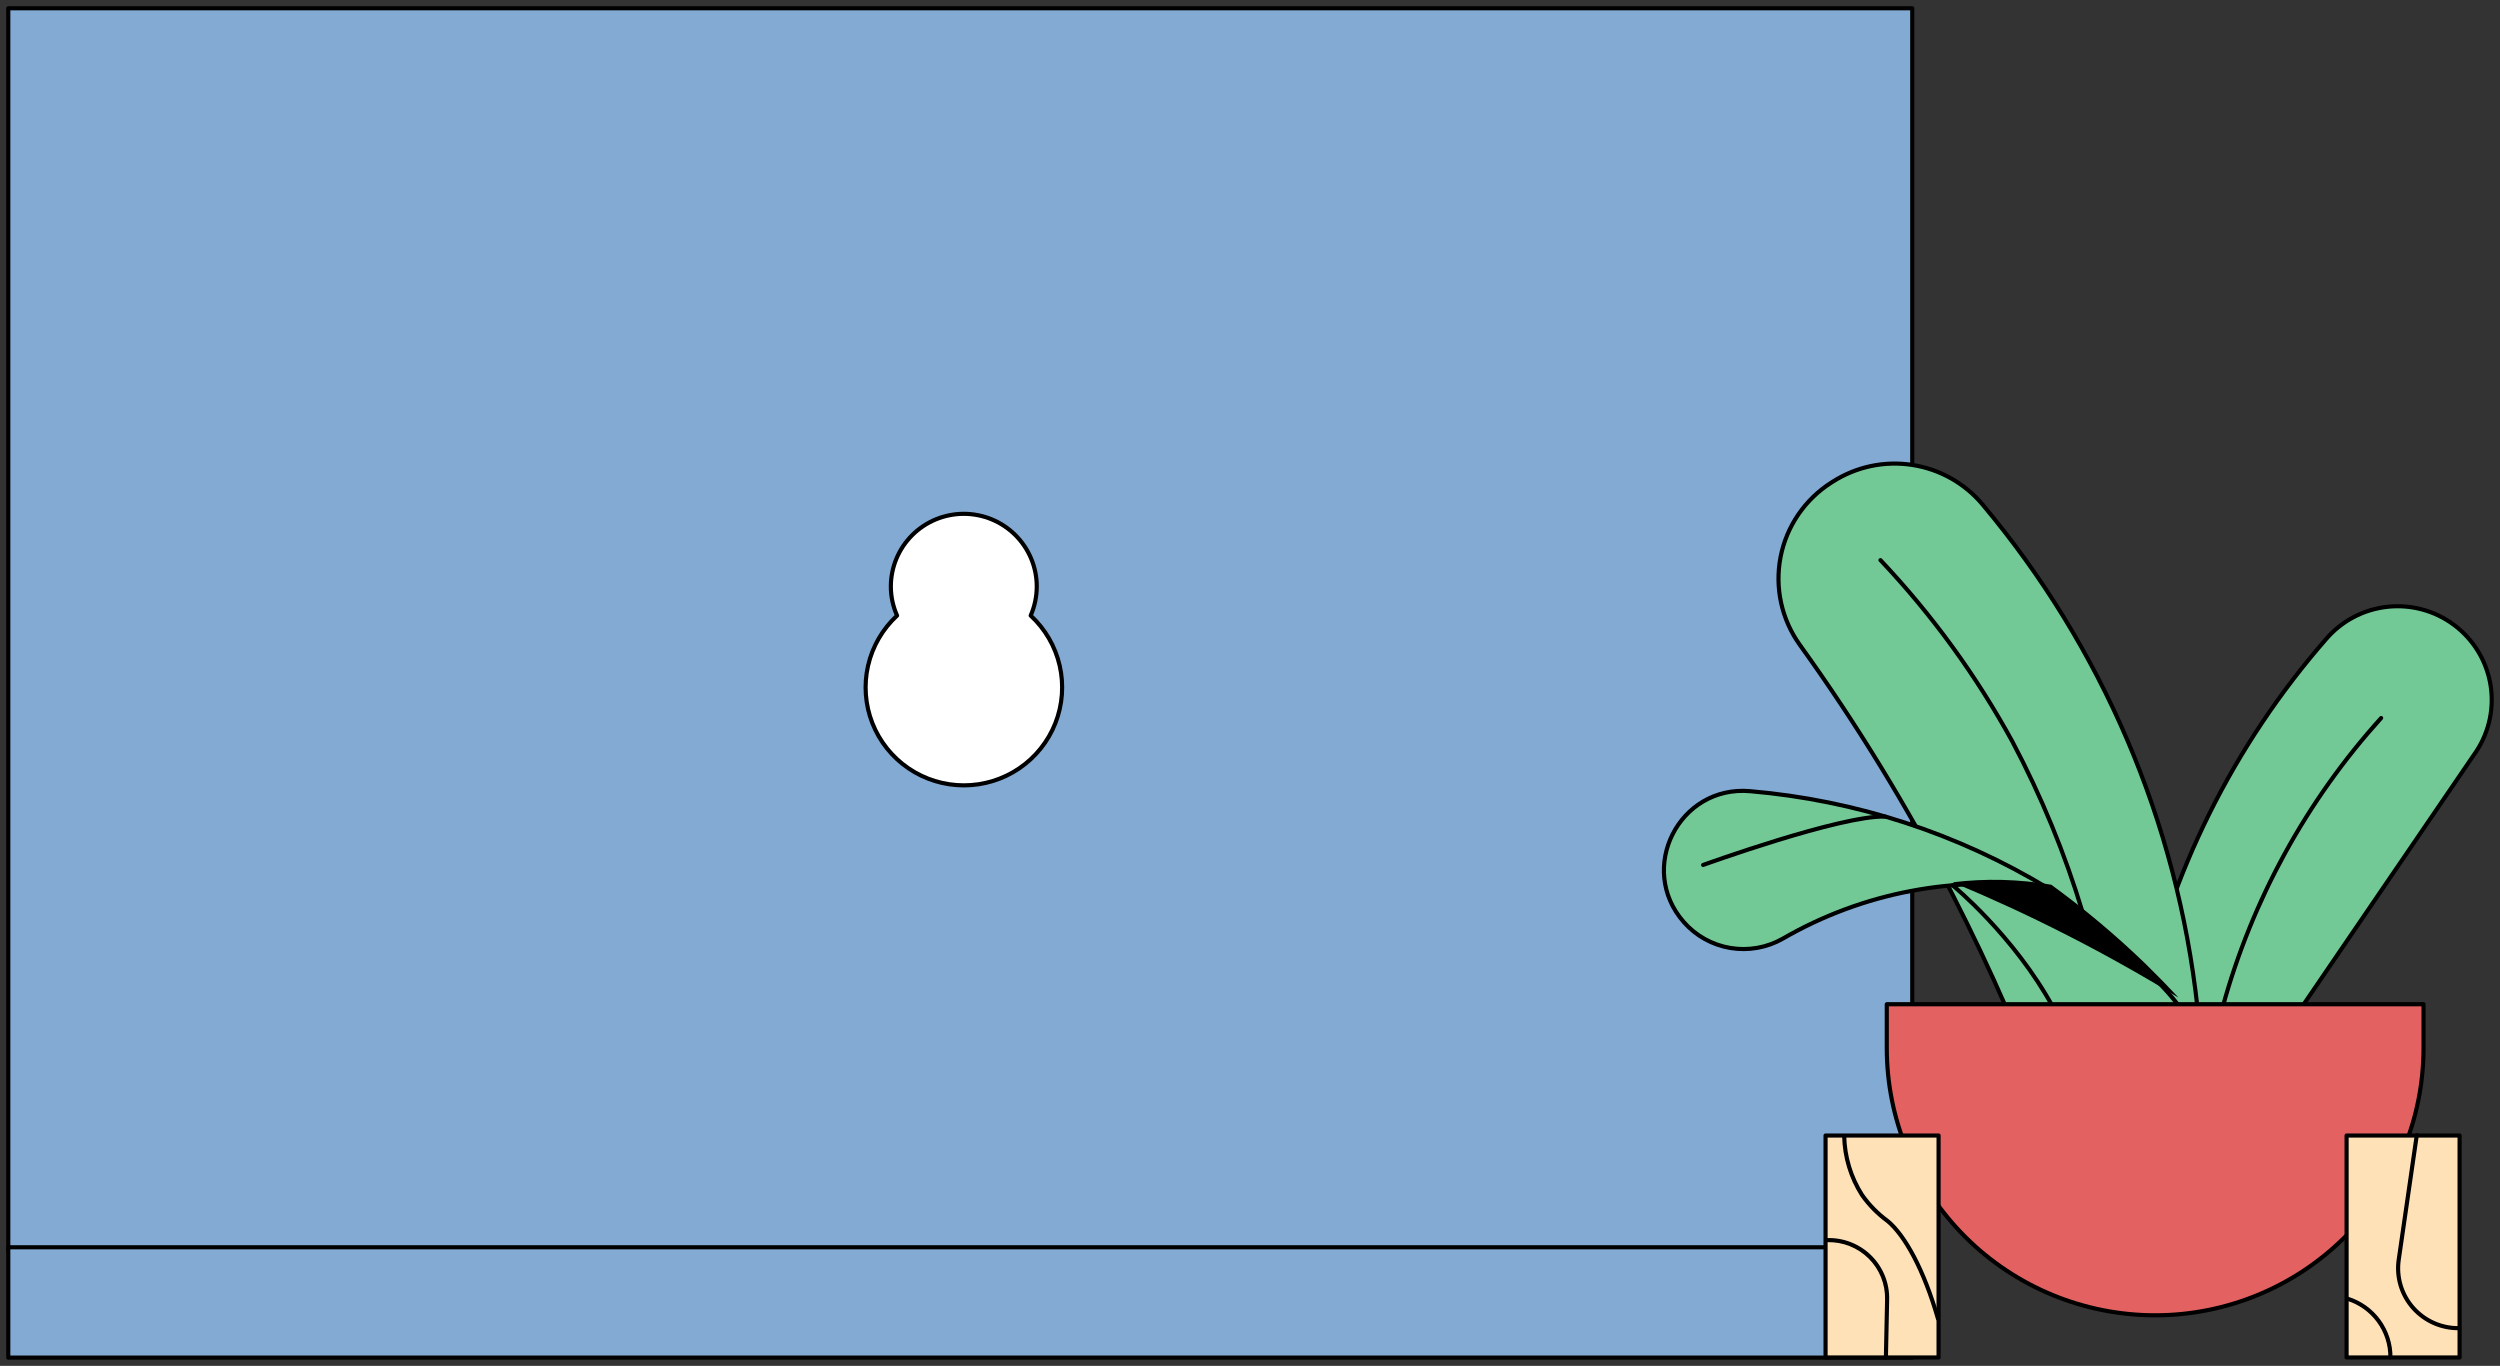 <svg width="302" height="165" viewBox="0 0 302 165" fill="none" xmlns="http://www.w3.org/2000/svg">
<rect x="0" y="0" width="302" height="165" fill="#333333" stroke="none"/>
<path d="M84.47 11.879L101.55 13.02Z" fill="white"/>
<path d="M84.47 11.879L101.55 13.02" stroke="black" stroke-width="0.5" stroke-linecap="round" stroke-linejoin="round"/>
<path d="M231 1H1V151.061H231V1Z" fill="#82AAD3" stroke="black" stroke-width="0.5" stroke-linecap="round" stroke-linejoin="round"/>
<path d="M231 150.669H1V164H231V150.669Z" fill="#82AAD3" stroke="black" stroke-width="0.5" stroke-linecap="round" stroke-linejoin="round"/>
<path d="M124.506 74.362C124.987 73.255 125.236 72.061 125.241 70.855C125.241 68.525 124.312 66.29 122.659 64.643C121.007 62.995 118.765 62.07 116.427 62.07C114.09 62.07 111.848 62.995 110.196 64.643C108.543 66.29 107.614 68.525 107.614 70.855C107.616 72.064 107.872 73.258 108.366 74.362C106.616 75.979 105.396 78.084 104.864 80.403C104.332 82.721 104.514 85.146 105.385 87.36C106.256 89.574 107.777 91.475 109.748 92.815C111.719 94.155 114.05 94.872 116.436 94.872C118.822 94.872 121.153 94.155 123.124 92.815C125.095 91.475 126.616 89.574 127.487 87.36C128.358 85.146 128.54 82.721 128.008 80.403C127.476 78.084 126.256 75.979 124.506 74.362V74.362Z" fill="white" stroke="black" stroke-width="0.5" stroke-linecap="round" stroke-linejoin="round"/>
<path d="M277.784 122.053L299.166 90.72C300.738 88.309 301.331 85.392 300.823 82.562C300.315 79.731 298.745 77.2 296.431 75.48C294.118 73.761 291.234 72.983 288.365 73.304C285.497 73.625 282.859 75.021 280.986 77.209C269.773 90.058 262.068 105.566 258.612 122.24L277.784 122.053Z" fill="#72C995" stroke="black" stroke-width="0.5" stroke-linecap="round" stroke-linejoin="round"/>
<path d="M242.326 121.673C240.395 117.242 238.244 112.709 235.875 108.074C230.483 97.578 224.316 87.496 217.425 77.909C216.333 76.39 215.562 74.665 215.161 72.84C214.76 71.015 214.736 69.127 215.091 67.292C215.446 65.458 216.173 63.714 217.226 62.168C218.28 60.622 219.638 59.306 221.219 58.3L221.442 58.16C224.28 56.358 227.679 55.649 231.004 56.164C234.329 56.679 237.351 58.383 239.505 60.958C253.968 78.21 262.994 99.331 265.45 121.673H242.326Z" fill="#72C995" stroke="black" stroke-width="0.5" stroke-linecap="round" stroke-linejoin="round"/>
<path d="M203.402 111.387C204.857 113.045 206.842 114.15 209.022 114.515C211.202 114.88 213.442 114.483 215.36 113.39C225.049 107.784 236.369 105.643 247.446 107.321C236.502 100.688 224.165 96.668 211.402 95.574C202.816 94.832 197.72 104.926 203.402 111.387Z" fill="#72C995" stroke="black" stroke-width="0.5" stroke-linecap="round" stroke-linejoin="round"/>
<path d="M247.446 107.321C247.446 107.321 259.762 116.369 263.562 122.035" stroke="black" stroke-width="0.5" stroke-linecap="round" stroke-linejoin="round"/>
<path fill-rule="evenodd" clip-rule="evenodd" d="M227.342 67.492C227.247 67.391 227.089 67.387 226.988 67.482C226.888 67.577 226.884 67.735 226.978 67.835C233.191 74.413 238.531 81.757 242.868 89.687C246.371 96.295 249.218 103.226 251.37 110.384C251.41 110.516 251.549 110.591 251.682 110.551C251.814 110.511 251.889 110.372 251.849 110.24C249.688 103.05 246.828 96.088 243.309 89.452L243.308 89.449C238.95 81.48 233.584 74.101 227.342 67.492ZM287.828 86.903C287.92 86.801 287.912 86.642 287.81 86.55C287.707 86.457 287.549 86.465 287.457 86.568C278.398 96.595 271.821 108.594 268.253 121.607C268.216 121.74 268.295 121.878 268.428 121.914C268.561 121.951 268.699 121.872 268.735 121.739C272.282 108.802 278.821 96.872 287.828 86.903ZM205.822 104.723C205.822 104.723 205.822 104.723 205.737 104.488C205.651 104.252 205.651 104.252 205.652 104.252L205.652 104.252L205.655 104.251L205.664 104.248L205.7 104.235L205.841 104.184C205.965 104.14 206.147 104.075 206.381 103.993C206.848 103.828 207.521 103.592 208.346 103.31C209.994 102.747 212.248 101.997 214.669 101.253C217.089 100.51 219.678 99.772 221.997 99.232C224.307 98.693 226.375 98.345 227.738 98.396C227.876 98.401 227.984 98.517 227.979 98.656C227.974 98.793 227.858 98.901 227.72 98.896C226.43 98.848 224.421 99.18 222.11 99.719C219.808 100.255 217.23 100.99 214.816 101.731C212.402 102.473 210.153 103.221 208.507 103.783C207.685 104.065 207.013 104.3 206.547 104.464C206.314 104.546 206.133 104.611 206.009 104.655L205.869 104.705L205.834 104.718L205.825 104.722L205.822 104.722L205.822 104.723ZM205.501 104.573C205.454 104.443 205.522 104.299 205.651 104.252L205.737 104.488L205.822 104.723C205.692 104.77 205.548 104.702 205.501 104.573ZM236.039 106.759C235.932 106.672 235.775 106.688 235.687 106.795C235.6 106.901 235.616 107.059 235.723 107.146L235.881 106.953L235.723 107.146L235.723 107.147L235.724 107.147L235.727 107.15L235.743 107.163C235.747 107.167 235.753 107.171 235.759 107.176C235.771 107.186 235.786 107.199 235.804 107.214C235.859 107.26 235.94 107.329 236.045 107.419C236.254 107.6 236.56 107.868 236.942 108.218C237.705 108.917 238.773 109.939 239.989 111.233C242.421 113.821 245.44 117.486 247.795 121.805C247.861 121.926 248.013 121.97 248.135 121.904C248.256 121.838 248.3 121.686 248.234 121.565C245.851 117.197 242.803 113.497 240.353 110.89C239.128 109.586 238.05 108.555 237.279 107.849C236.894 107.496 236.584 107.224 236.371 107.04C236.265 106.948 236.182 106.878 236.126 106.831C236.098 106.808 236.076 106.79 236.062 106.778L236.045 106.764L236.041 106.761L236.04 106.76L236.039 106.759C236.039 106.759 236.039 106.759 235.881 106.953L236.039 106.759Z" fill="black"/>
<path d="M227.922 121.311H292.762V126.598C292.762 135.162 289.346 143.375 283.266 149.431C277.186 155.487 268.94 158.889 260.342 158.889C251.744 158.889 243.498 155.487 237.418 149.431C231.338 143.375 227.922 135.162 227.922 126.598V121.311Z" fill="#E46161" stroke="black" stroke-width="0.5" stroke-linecap="round" stroke-linejoin="round"/>
<path d="M234.18 137.17H220.527V163.983H234.18V137.17Z" fill="#FFE1B8" stroke="black" stroke-width="0.5" stroke-linecap="round" stroke-linejoin="round"/>
<path d="M297.119 137.17H283.467V163.983H297.119V137.17Z" fill="#FFE1B8" stroke="black" stroke-width="0.5" stroke-linecap="round" stroke-linejoin="round"/>
<path fill-rule="evenodd" clip-rule="evenodd" d="M223.029 137.224C223.026 137.086 222.912 136.976 222.774 136.979C222.636 136.982 222.526 137.096 222.529 137.234C222.581 139.809 223.341 142.321 224.727 144.496L224.726 144.496L224.733 144.506C225.604 145.739 226.671 146.822 227.892 147.713C228.881 148.54 229.947 149.961 230.982 151.929C232.017 153.898 233.014 156.401 233.869 159.373C233.908 159.506 234.046 159.582 234.179 159.544C234.312 159.506 234.388 159.367 234.35 159.235C233.487 156.237 232.478 153.701 231.424 151.696C230.372 149.695 229.267 148.209 228.206 147.324C228.202 147.32 228.197 147.317 228.193 147.314C227.015 146.455 225.985 145.411 225.145 144.222C223.811 142.126 223.079 139.705 223.029 137.224ZM220.762 150.055C221.682 150.033 222.596 150.197 223.45 150.537C224.304 150.878 225.08 151.388 225.73 152.036C226.38 152.684 226.891 153.457 227.232 154.307C227.573 155.158 227.737 156.069 227.714 156.984L227.714 156.985C227.667 159.322 227.618 161.658 227.567 163.995C227.564 164.133 227.673 164.247 227.811 164.25C227.95 164.253 228.064 164.144 228.067 164.006C228.118 161.669 228.167 159.333 228.213 156.996C228.238 156.013 228.062 155.035 227.696 154.121C227.33 153.207 226.781 152.377 226.083 151.682C225.385 150.986 224.552 150.438 223.635 150.073C222.72 149.708 221.739 149.532 220.753 149.556H220.68C220.542 149.556 220.43 149.667 220.43 149.806C220.43 149.944 220.542 150.056 220.68 150.056H220.756V150.056L220.762 150.055Z" fill="black"/>
<path fill-rule="evenodd" clip-rule="evenodd" d="M292.194 137.165C292.214 137.029 292.119 136.902 291.983 136.882C291.846 136.862 291.719 136.957 291.699 137.094L289.518 152.141L289.518 152.141C289.363 153.215 289.444 154.309 289.755 155.348C290.067 156.387 290.601 157.346 291.321 158.159C292.041 158.972 292.929 159.62 293.925 160.057C294.921 160.495 296 160.711 297.089 160.693C297.227 160.69 297.337 160.576 297.334 160.438C297.332 160.3 297.218 160.19 297.08 160.193C296.064 160.21 295.056 160.008 294.126 159.6C293.197 159.191 292.367 158.587 291.695 157.828C291.023 157.069 290.525 156.174 290.234 155.204C289.944 154.235 289.868 153.214 290.013 152.213L290.013 152.213L292.194 137.165ZM283.519 156.629C283.381 156.629 283.269 156.741 283.269 156.879C283.269 157.017 283.381 157.129 283.519 157.129H283.528C284.979 157.586 286.245 158.494 287.142 159.719C288.046 160.954 288.527 162.446 288.512 163.974C288.511 164.112 288.622 164.225 288.76 164.226C288.898 164.228 289.011 164.117 289.012 163.979C289.028 162.343 288.513 160.745 287.546 159.423C286.578 158.101 285.208 157.126 283.64 156.64C283.616 156.633 283.591 156.629 283.566 156.629H283.519Z" fill="black"/>
<path d="M235.904 106.591C240.262 108.402 244.877 110.505 249.68 112.958C254.577 115.452 259.064 118.005 263.169 120.511C261.918 119.168 260.587 117.805 259.175 116.422C255.612 112.979 251.81 109.79 247.798 106.877C243.873 106.198 239.87 106.097 235.916 106.579L235.904 106.591Z" fill="black"/>
</svg>
